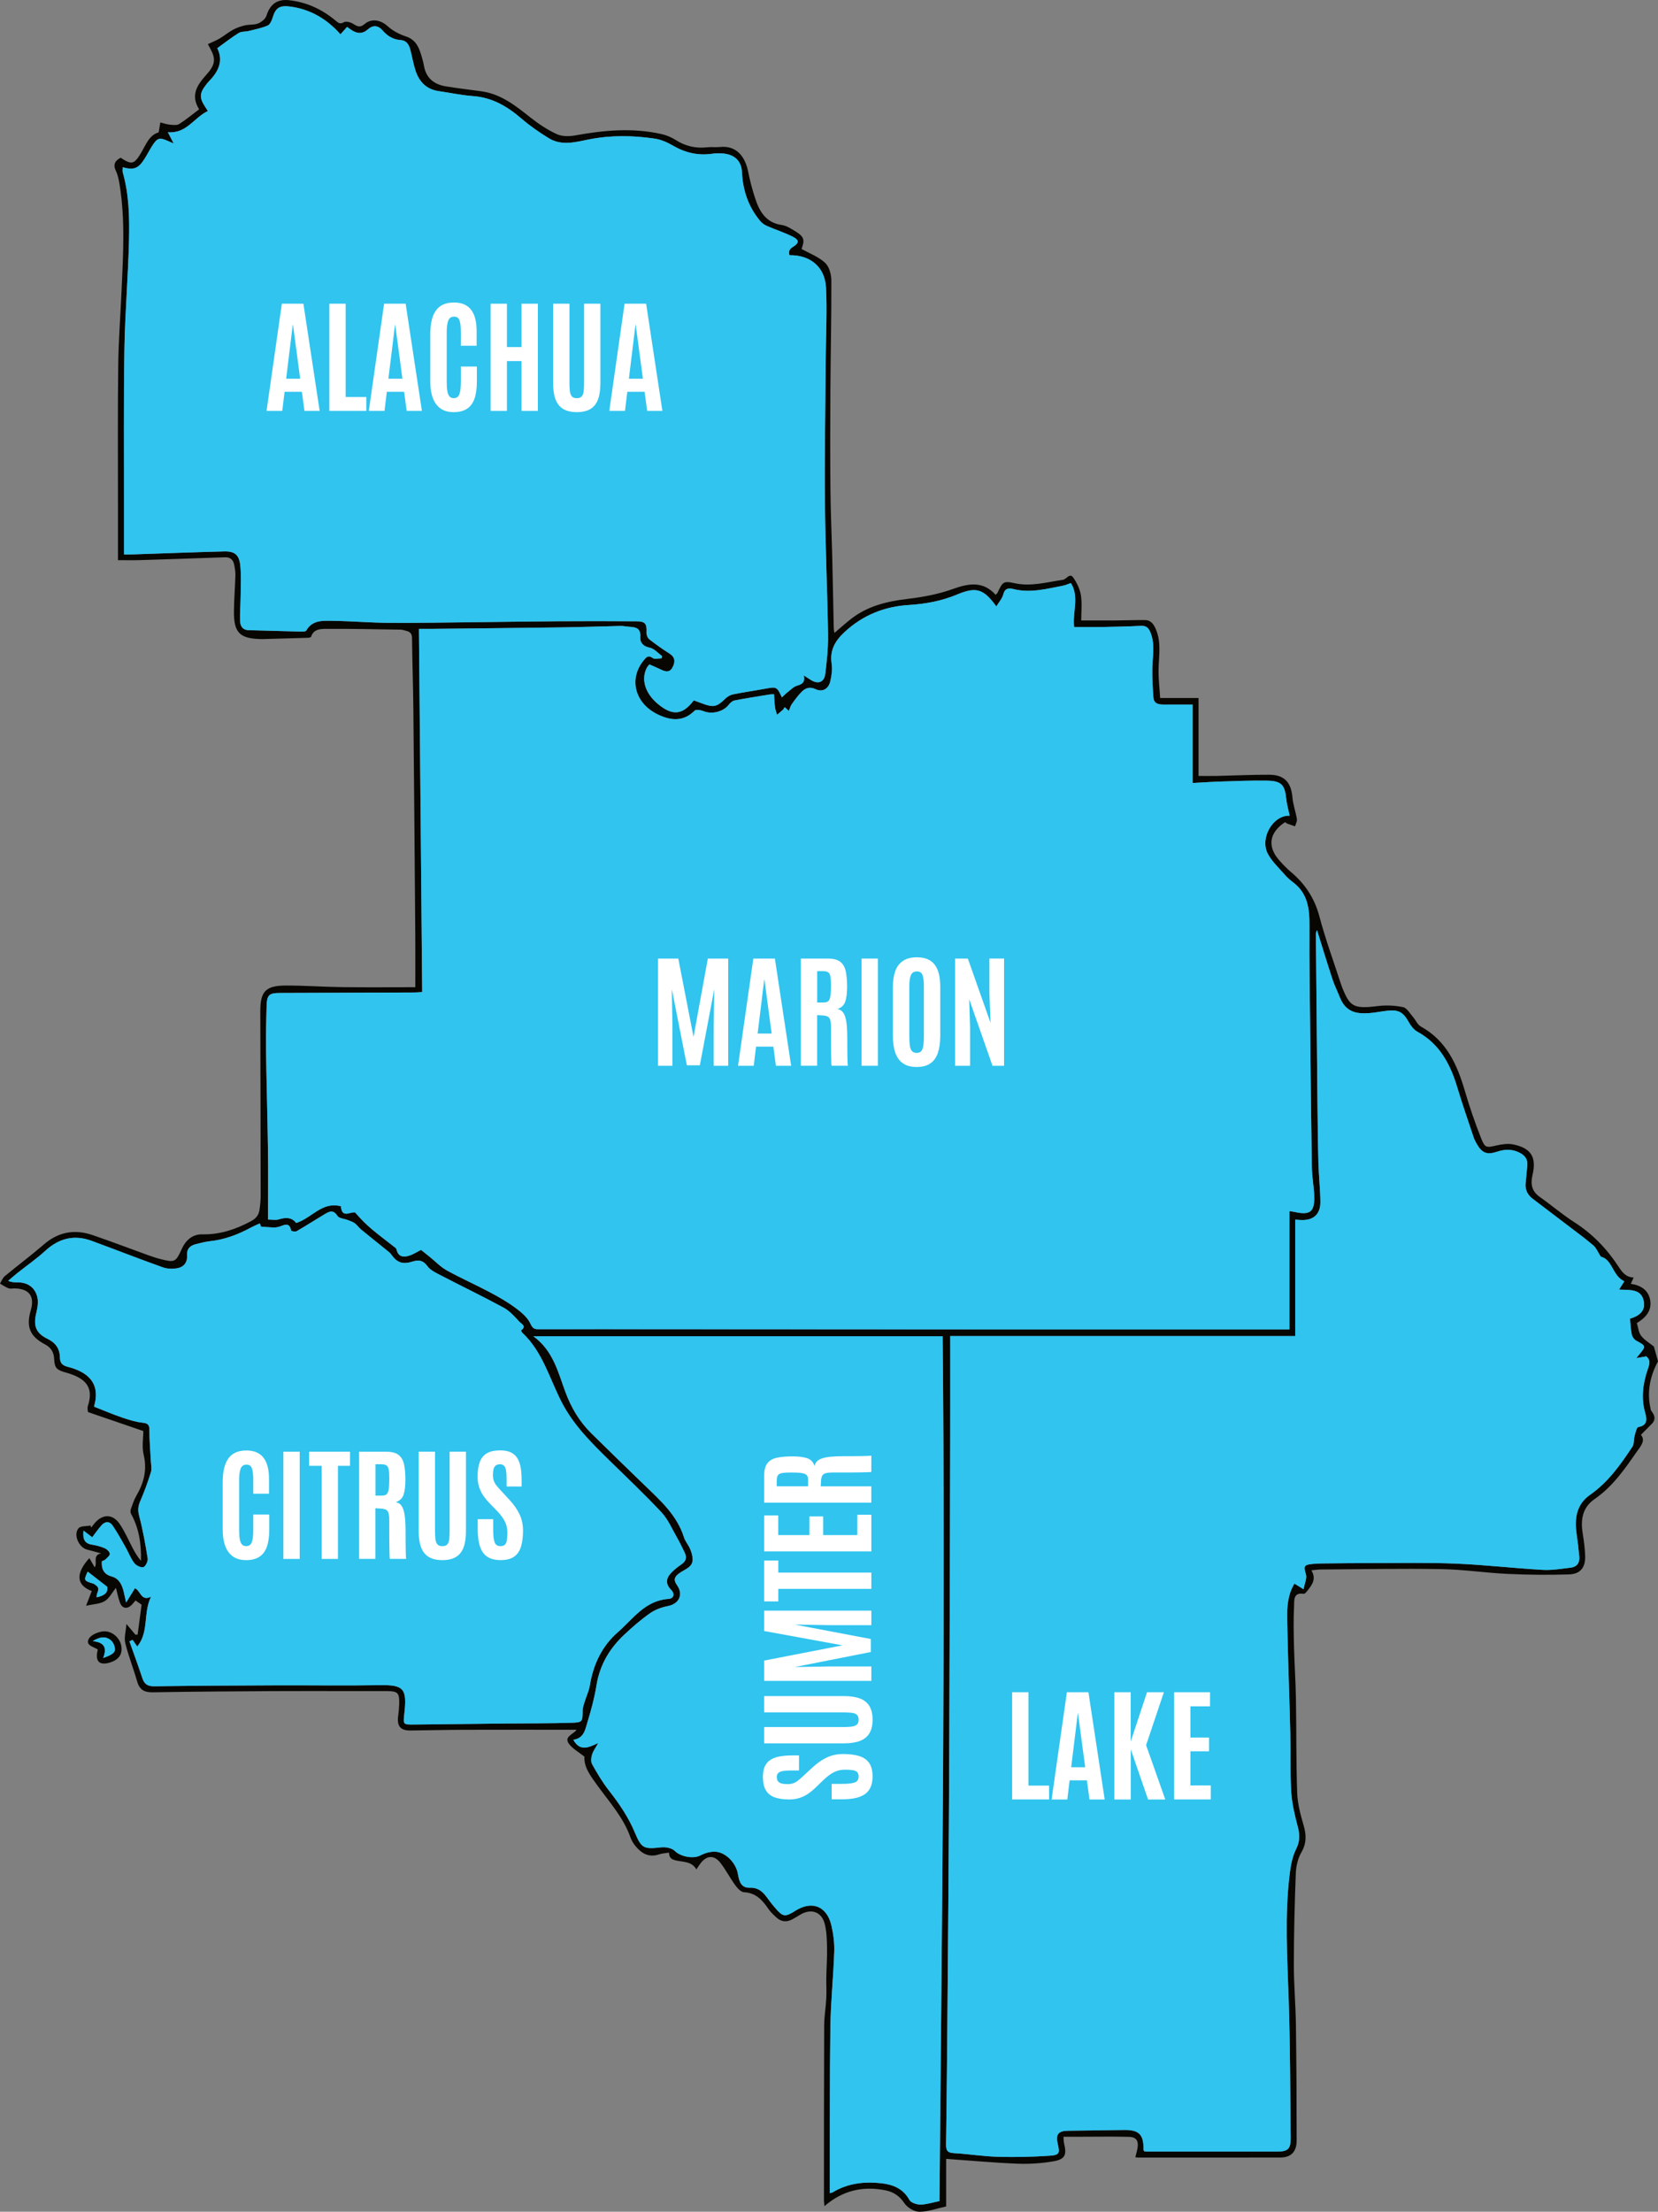 <?xml version="1.0" encoding="UTF-8"?><svg id="b" xmlns="http://www.w3.org/2000/svg" width="1315.28" height="1753.84" viewBox="0 0 1315.28 1753.84"><rect x="0" y="0" width="1315.28" height="1753.84" fill="#808080" stroke="none"/><g id="c"><g id="d"><path d="M635.85,197.39c6.36,3.57,13.5,6.23,18.69,11,3.25,2.99,4.94,9.17,4.96,13.93.12,28.41-.56,56.82-.74,85.23-.17,26.91-.23,53.83.02,80.75.16,17.85.99,35.69,1.43,53.53.46,18.83.8,37.66,1.21,56.49.02.93.26,1.85.52,3.58,4.55-3.86,8.51-7.4,12.67-10.71,13.32-10.59,28.93-14.35,45.52-16.3,12.07-1.42,24.33-3.71,35.71-7.81,12.74-4.59,24-6.45,34.01,4.6.74-.83,1.27-1.21,1.51-1.71,3.91-8.31,4.57-9.5,13.13-7.58,13.36,3,25.9-.78,38.73-2.62,2.86-.41,5.32-5.86,8.19-1.74,2.87,4.12,5.3,9.11,6.07,14.01,1.02,6.48.25,13.24.25,19.98,8.45,0,17.77.05,27.08-.01,7.85-.05,15.7-.38,23.54-.31,4.45.04,6.71,3.05,8.43,6.93,4.68,10.57,2.47,21.48,2.29,32.36-.12,7.46.81,14.93,1.27,22.5h30.46v61.82c5.35,0,10.17.09,14.99-.02,13.7-.3,27.4-.99,41.1-.93,12.06.05,17.4,6.07,18.41,18.11.48,5.73,2.6,11.3,3.52,17.01.29,1.8-.93,3.84-1.45,5.77-2.19-.75-4.39-1.47-6.56-2.29-.5-.19-.89-.7-1.3-1.04-12.66,8.19-14.38,19.41-4.6,30.38,2.87,3.22,5.88,6.38,9.17,9.15,11.18,9.43,18.73,20.74,22.58,35.22,4.87,18.35,11.47,36.23,17.33,54.31.24.74.52,1.46.81,2.18,6.03,15.05,8.87,17.01,28.17,14.63,6.6-.81,13.61-.52,20.1.85,3.03.64,5.37,4.97,7.84,7.78,2.16,2.45,3.54,6.09,6.18,7.55,20.36,11.2,28.86,30.17,34.98,51.11,3.69,12.63,8,25.12,12.82,37.36,3.17,8.05,4.16,7.71,12.38,5.86,4.26-.96,8.99-1.68,13.16-.81,14.21,2.96,18.63,10.07,15.31,24.23-1.7,7.26-.66,12.88,5.75,17.4,9.24,6.51,17.87,13.95,27.37,20.04,14.37,9.21,25.85,21.03,35.08,35.21,2.84,4.36,5.8,8.45,12.02,8.66-.74,1.66-1.4,3.12-2.23,5,8.18,1.21,14.1,5.17,15.38,13.18,1.29,8.1-3.45,13.6-10.6,17.94,1.05,3.36,1.31,7.44,3.39,10.1,2.75,3.52,6.93,5.93,10.13,8.52.98,3.53,1.96,7.02,3.26,11.71-5.74,10.6-9.09,23.28-6.01,37.1.17.75.21,1.65.66,2.21,2.7,3.35,3.87,6.72.43,10.28-2.63,2.72-5.33,5.38-8.64,8.71,3.95,4.7-.29,9.09-3.63,13.89-9.52,13.69-19.03,27.34-33.07,37-9.9,6.81-11.24,16.64-9.45,27.61.94,5.76,1.72,11.61,1.9,17.44.29,9.23-3.68,14.45-12.82,14.74-16.21.51-32.47.35-48.68-.4-17.59-.82-35.13-3.51-52.71-3.8-31.81-.53-63.65.1-95.47.3-2.29.01-4.58.4-7.51.67,4.43,7.27.06,12.13-3.85,17.06-.57.72-1.64,1.69-2.32,1.58-8.43-1.35-7.33,5.49-7.55,9.7-.55,10.72-.32,21.5-.05,32.24.35,13.72,1.29,27.42,1.53,41.14.43,24.93.12,49.88.99,74.78.3,8.58,2.62,17.23,5.06,25.55,2.27,7.73,2.47,14.4-1.81,21.75-2.8,4.8-4.13,11.02-4.35,16.66-.92,23.86-1.52,47.74-1.55,71.61-.02,16.07,1.41,32.14,1.64,48.22.43,30.63.59,61.27.59,91.9,0,8.9-4.54,13.4-12.79,13.42-37.73.08-75.46.04-113.19.03-.58,0-1.16-.15-2-.26.6-2.47,1.35-4.84,1.74-7.27.96-5.83-.99-8.75-6.89-8.89-12.34-.3-24.69-.08-37.03-.07-4.7,0-9.39,0-14.81,0,.16,1.98.07,3.66.45,5.21,2.27,9.15.86,12.67-8.42,14.27-9.37,1.61-19.07,2.27-28.57,1.89-18.73-.74-37.42-2.48-56.55-3.84v37.73c-7.46,1.62-14.39,4.25-21.31,4.22-4.06-.02-9.5-3.32-11.84-6.81-3.84-5.74-8.66-8.92-14.9-10.17-17.82-3.58-33.99-.04-48.48,12.53-.17-1.91-.41-3.32-.41-4.73.02-46.18,0-92.36.19-138.54.03-7.22,1.31-14.43,1.68-21.66.28-5.46-.09-10.94,0-16.41.14-7.81.75-15.63.59-23.44-.13-6.4-.25-13.01-1.86-19.13-2.52-9.59-10.8-12.32-19.29-7.27-2.18,1.3-4.33,2.67-6.58,3.84-4.49,2.35-8.76,1.84-12.48-1.59-2.3-2.12-4.65-4.33-6.4-6.89-4.73-6.95-9.88-12.64-19.26-13.11-2.43-.12-5.22-3.19-6.94-5.56-4.11-5.64-7.34-11.93-11.57-17.47-5.17-6.77-11.17-6.37-16.26.51-1.04,1.4-1.96,2.88-3.01,4.42-3.48-6.24-10.11-5.81-15.54-6.95-3.91-.82-6.03-1.87-6.18-6.33-2.91.48-5.46.55-7.77,1.34-8.2,2.81-14.08-.68-18.97-6.75-1.57-1.96-2.98-4.22-3.81-6.58-5.53-15.87-16.73-28.08-26.31-41.36-5.21-7.22-10.81-14.44-10.2-22.75-4.61-3.7-9.41-6.25-12.31-10.19-4.33-5.88,3.89-7.57,6.01-11.17-30.3,0-59.89-.06-89.47.03-14.12.04-28.23.45-42.34.57-7.93.07-10.78-3.51-9.68-11.54.43-3.1.71-6.24.81-9.37.29-8.97-1.04-10.33-9.89-10.34-9.83-.02-19.65,0-29.48,0-20.24,0-40.48-.1-60.72.02-31.8.19-63.61.38-95.41.94-6.74.12-10.49-2.03-12.37-8.59-2.93-10.22-6.88-20.16-9.43-30.46-1.04-4.19.46-9.01.93-15.13,3.19,3.81,5.13,6.14,7.08,8.47.6-.01,1.19-.03,1.79-.04,1.04-7.85,2.08-15.7,3.15-23.73-1.64-1.13-3.2-2.21-4.83-3.34-.98,1.15-1.88,2.38-2.95,3.44-3.74,3.72-7.74,3.01-9.47-1.93-1.39-3.94-2.21-8.09-3.11-11.52-3.08,3.8-5.3,8.36-8.94,10.54-3.85,2.31-9.05,2.36-14.74,3.64,1.9-4.9,3.2-8.28,4.51-11.65-12.34-4.63-12.99-13.91-1.92-26.11,1.38,2.38,2.69,4.65,4.21,7.27,2.5-3.13-2.03-9.55,5.14-11.04-3.77-1.01-7.53-2.02-11.3-3.03-6.49-1.74-10.9-11.94-6.6-16.89,1.71-1.97,6.24-1.5,9.48-2.14l.55,1.64c.93-1.21,1.8-2.47,2.79-3.62,6.27-7.23,14.15-7.39,19.64.52,4.28,6.17,7.19,13.28,10.77,19.94,1.77,3.3,3.67,6.54,6.26,9.47.33-13.23-1.49-25.79-7.93-37.37-.53-.95-.47-2.56-.08-3.65,1.31-3.65,2.51-7.42,4.45-10.74,5.92-10.15,8.56-20.46,5.69-32.4-1.5-6.23-.26-13.12-.26-18.73-14.58-4.99-28.58-9.8-43.88-15.04-.02-.54-.74-2.88-.12-4.77,4.99-15.11-1.93-22.2-17.11-26.48-7.35-2.07-9.3-3.38-9.62-10.77-.23-5.42-2.47-9.14-7.32-11.7-12.01-6.32-15.06-13.94-11.2-27.13,3.22-11.01-1.34-17.06-12.96-17.19-1.57-.02-3.31.42-4.68-.11-2.39-.93-4.56-2.45-6.81-3.72,1.24-1.99,2.07-4.47,3.78-5.89,10.24-8.49,20.93-16.45,30.99-25.15,11.67-10.09,24.61-12.27,38.82-7.4,14.74,5.06,29.3,10.62,43.95,15.9,3.29,1.18,6.61,2.3,10,3.15,11.16,2.82,11.94,2.34,16.7-8.17,3.16-6.97,8.62-11.69,16.28-11.51,13.97.31,26.36-3.91,38.46-10.34,3.94-2.09,6.16-4.68,6.81-8.7.62-3.85,1.01-7.78,1.01-11.68-.04-48.73-.19-97.46-.29-146.2-.03-15.69,4.23-20.34,20.21-20.38,14.9-.03,29.79,1.07,44.7,1.26,19.23.24,38.46.06,58.05.06,0-14.11.09-27.62-.02-41.14-.47-59.9-.94-119.8-1.53-179.69-.18-18.63-.86-37.27-1.05-55.9-.03-3.47-1.38-5.05-4.4-5.79-1.52-.37-3.05-.98-4.58-1-19.71-.31-39.41-.76-59.12-.63-4.51.03-10.06.13-11.97,6.26-.16.5-1.67.8-2.56.83-11.95.38-23.91.69-35.86,1.02-.2,0-.39,0-.59,0-17.66-.23-22.42-4.89-22.2-22.39.12-9.41.9-18.8,1.15-28.21.08-2.9-.43-5.86-1.04-8.71-.79-3.7-3.13-5.7-7.14-5.56-22.54.79-45.08,1.56-67.62,2.26-5.46.17-10.93.03-17.36.03,0-14.62,0-29.28,0-43.94.03-36.94-.26-73.88.21-110.81.26-20.17,1.85-40.33,2.73-60.5,1.21-27.59,2.84-55.2-1.66-82.66-.6-3.64-1.32-7.43-2.9-10.71-2.46-5.13-.75-8.17,3.76-10.5,8.79,5.85,10.8,5.3,16.43-4.26,3.72-6.32,6.25-13.7,13.72-15.86.49-2.95.9-5.4,1.31-7.85,2.52.61,5.01,1.51,7.57,1.75,2.47.23,5.54.65,7.41-.52,5.43-3.41,10.39-7.57,15.8-11.64-7.03-11.37-1.45-19.45,5.79-27.47,7.01-7.77,7.51-12.43,3.38-20.1-.64-1.18-1.27-2.37-2.22-4.13,3.25-1.53,6.42-2.76,9.31-4.46,3.65-2.15,6.93-4.96,10.65-6.96,2.96-1.6,6.27-2.73,9.56-3.49,3.41-.79,7.26-.22,10.39-1.51,2.65-1.1,5.78-3.62,6.58-6.18,2.85-9.12,8.54-13.31,18.12-12.22,14,1.6,26.19,7.31,36.87,16.31,2.13,1.8,3.4,2.82,6.47,1.11,1.78-.99,5.54.09,7.6,1.46,3.22,2.13,5.4,2.86,8.74.04,5.76-4.88,13-3.21,18.49,1.8,3.99,3.64,9.31,6.33,14.49,8.06,7.45,2.49,10.02,8.16,11.98,14.68.84,2.8,1.66,5.64,2.16,8.52,1.71,9.92,8.14,14.82,17.49,16.34,9.27,1.5,18.6,2.61,27.9,3.86,15.69,2.12,27.37,11.53,39.24,20.93,6.4,5.06,13.38,9.7,20.77,13.08,4.18,1.91,9.87,1.88,14.58,1.02,22.74-4.15,45.45-6.21,68.27-1.12,3.93.88,7.91,2.47,11.28,4.64,7.78,4.99,16.02,6.93,25.15,5.89,3.3-.37,6.7.12,10.01-.23,13.76-1.47,20.3,8.33,22.52,19.63,1.38,7.03,3.24,14.02,5.46,20.83,3.43,10.53,8.45,19.55,21.16,21.38,3.86.56,7.58,3.04,11.05,5.17,6.7,4.11,7.38,6.66,4.67,13.83ZM1022.94,1054.23v-93.79c1.56.24,2.71.35,3.83.6,12.73,2.81,16.28.05,15.78-12.97-.29-7.44-1.73-14.84-1.86-22.27-.58-33.57-.9-67.14-1.25-100.72-.31-30.24-.85-60.49-.66-90.73.09-13.43-1.21-25.75-12.84-34.58-2.34-1.77-4.62-3.71-6.54-5.92-4.73-5.45-10.28-10.54-13.62-16.78-6.66-12.47,4.15-30.9,17.3-30.22-.93-4.43-2.22-8.74-2.68-13.15-1.2-11.43-3.76-14.46-15.4-14.67-12.14-.22-24.3.33-36.45.7-7.33.22-14.66.75-22.45,1.16v-62.22c-7.8,0-15.04-.03-22.28.01-4.15.03-8.38-.23-8.81-5.5-.63-7.74-1.03-15.54-.89-23.3.17-9.35,2.27-18.69-1.32-27.94-1.47-3.78-3.26-5.88-7.62-5.67-9.99.49-20,.74-30,.92-7.75.14-15.5.03-23.09.03-1.41-11.98,4.29-23.96-2.6-34.89-2.4.83-4.2,1.71-6.11,2.07-13.05,2.51-26.02,6.08-39.52,2.69-3.52-.88-6.7-.8-7.96,4.2-.85,3.34-3.52,6.22-5.53,9.56-10.04-13.86-15.9-15.79-30.93-9.49-12.3,5.16-25.15,7.56-38.28,8.36-19.56,1.19-36.53,7.98-51,21.3-7.5,6.9-12.11,14.46-10.43,25.26.7,4.49,0,9.41-1.05,13.91-1.41,6.04-6.14,8.87-11.58,6.35-4.67-2.17-7.96-1.06-10.95,1.85-3.03,2.96-5.53,6.49-8.03,9.94-1.05,1.45-1.47,3.34-2.33,5.38-1.45-1.31-2.35-2.12-3.3-2.98-.63.93-.97,1.69-1.54,2.2-1.46,1.33-3.02,2.56-4.54,3.83-.55-1.93-1.33-3.83-1.58-5.8-.44-3.4-.55-6.84-.81-10.45-1.85.1-2.81.07-3.75.22-9.19,1.52-18.4,2.94-27.54,4.71-1.68.33-3.44,1.85-4.54,3.29-4.3,5.66-13.35,7.93-19.99,5.23-2.17-.89-6.03-1.58-7.18-.43-8.9,8.94-18.8,7.89-28.79,3.2-18.68-8.77-23.75-28.42-11.54-43.17,1.96-2.37,3.51-4.41,7.13-1.74,1.57,1.15,4.69.19,7.1.19.11-.59.21-1.18.32-1.77-3.32-2.35-6.39-6.07-10.02-6.72-5.33-.96-7.6-4.48-7.31-8.18.58-7.28-3.48-8.03-8.75-8.34-2.35-.14-4.69-.69-7.02-.64-15.11.32-30.21.9-45.32,1.11-34.55.49-69.09.82-103.64,1.2-3.83.04-7.67,0-10.84,0,.87,96.6,1.72,192.14,2.58,288-2.46.14-4.18.32-5.89.33-35.55.14-71.1.27-106.66.39-9,.03-10.61,1.41-10.88,10.52-.33,11.38-.64,22.78-.47,34.16.38,26.49,1.19,52.98,1.56,79.47.25,18.23.05,36.47.05,55.52,3.06,0,6.03.65,8.55-.13,5.57-1.74,10.38-1.69,13.75,2.86,12.38-3.81,20.51-17.28,35.5-13.25.8,9.92,7.4,4.12,11.28,4.92,4.18,4.86,8.63,9.39,13.47,13.45,6.06,5.08,12.46,9.76,18.65,14.68.54.43.76,1.35.97,2.08,1.52,5.12,5.51,5.31,9.47,4.14,3.3-.98,6.31-2.97,9.75-4.67,2.12,1.69,4.48,3.57,6.82,5.46,4.5,3.63,8.59,8.01,13.57,10.77,11.12,6.15,22.78,11.3,34.02,17.25,7.08,3.75,14.1,7.77,20.53,12.51,4.62,3.4,9.6,7.57,11.85,12.56,1.76,3.89,3.26,4.37,6.58,4.35,17.29-.06,34.57-.04,51.86-.03,99.99.05,199.98.11,299.96.15,62.67.02,125.35,0,188.02,0,18.25,0,36.5,0,55.65,0ZM753.8,1059.44c0,28.31.06,55.4-.01,82.5-.24,89.77-.46,179.55-.84,269.32-.23,54.6-.72,109.2-1.16,163.8-.34,41.83-.68,83.66-1.29,125.49-.08,5.24,1.55,6.58,6.53,6.86,11.55.64,23.04,2.57,34.58,2.88,13.87.37,27.8.08,41.64-.89,7.2-.51,7.59-2.18,5.87-9.29-1.81-7.5.36-10.36,7.98-10.48,14.92-.22,29.84-.44,44.75-.62,11.72-.14,15.42,3.62,15.3,15.36,0,.5.29,1.01.45,1.5.76.1,1.33.24,1.9.24,34.78.01,69.55.05,104.33-.01,7.72-.01,10.12-2.14,10.05-10.44-.31-36.91-.38-73.84-1.59-110.73-1.08-32.76-3.19-65.5.73-98.18.83-6.89,2.03-14.17,5.08-20.25,3.02-6.03,3.21-11.08,1.58-17.3-2.4-9.2-4.74-18.61-5.34-28.04-.98-15.46-.36-31.02-.74-46.54-.75-30.41-1.95-60.81-2.49-91.22-.17-9.45.53-19.07,5.76-27.64,2.08,1.29,3.86,2.39,7.23,4.48.84-4.64,2.82-8.69,1.87-11.86-1.86-6.23-1.72-7.49,4.94-8.18,2.73-.28,5.48-.41,8.22-.43,13.55-.14,27.1-.32,40.65-.3,21.8.02,43.63-.47,65.4.45,22.91.97,45.74,3.63,68.65,4.95,7.34.42,14.82-.89,22.19-1.76,4.86-.57,7.25-3.77,6.81-8.64-.52-5.85-1.17-11.69-2.03-17.5-1.84-12.37-.56-23.82,10.57-31.6,14.36-10.04,24.22-23.92,33.62-38.21,1.46-2.22.94-5.65,1.71-8.42.71-2.55,1.58-6.88,2.97-7.13,7.44-1.3,6.86-6.27,5.48-11.08-3.44-12.07-1.81-23.79,2.17-35.21,1.4-4.01,2.09-6.98-1.33-9.75-2.31.4-4.52.78-7.89,1.37,1.25-1.53,1.71-2.09,2.17-2.65,5.72-6.96,5.65-6.84-2.39-11.26-1.56-.86-3.01-2.94-3.38-4.7-.84-3.96-.97-8.08-1.44-12.65,5.76-1.62,12.23-5.1,11.07-13.08-1.61-11.07-11.46-9.46-19.73-9.99,1.49-2.34,2.69-4.23,4.18-6.58-9.53-4.24-9.36-17.44-18.67-19.49-2.36-3.7-3.55-6.89-5.8-8.84-6.07-5.23-12.57-9.97-18.95-14.84-9.8-7.48-19.66-14.89-29.44-22.39-3.98-3.05-5.94-7.1-5.44-12.21.46-4.68.85-9.36,1.34-14.04.53-5.06-2.09-8.14-6.3-10.24-5.78-2.89-11.55-2.72-17.66-.7-8.31,2.75-12.17.98-16.43-6.66-.86-1.53-1.67-3.13-2.22-4.78-4.38-13.18-8.97-26.29-12.96-39.59-5.53-18.4-13.95-34.45-31.66-44.13-2.73-1.49-5.05-4.44-6.6-7.24-4.53-8.18-8.06-10.38-17.26-9.38-4.87.53-9.7,1.58-14.58,1.91-9.36.63-18.35-.45-23.13-12.71-1.85-4.74-4.19-9.3-5.77-14.12-4.24-12.94-8.2-25.97-12.26-38.96-.77,1.36-.9,2.62-.89,3.87.4,43.79.79,87.59,1.23,131.38.17,16.49.33,32.99.78,49.47.28,10.19,1.43,20.36,1.56,30.55.13,10.1-5.62,15.09-15.7,14.57-1.3-.07-2.6-.18-4.28-.31v92.31h-273.68ZM97.35,132.67c0,1.63-.27,2.87.04,3.94,5.05,17.59,5.38,35.72,4.98,53.72-.64,28.63-3.15,57.22-3.63,85.84-.7,41.84-.3,83.7-.37,125.54-.02,12.52,0,25.04,0,37.95,2.62,0,4.56.06,6.49,0,24.32-.81,48.64-1.74,72.97-2.38,8.17-.22,11.85,2.58,12.75,10.67.88,7.93.43,16.03.36,24.05-.05,6.67-.66,13.34-.5,20,.11,4.14,1.72,7.63,6.96,7.74,13.73.3,27.47.78,41.2,1.11,1.48.04,3.86.04,4.34-.79,4.83-8.49,13.16-7.83,20.83-7.74,14.9.18,29.8,1.51,44.7,1.6,23.96.14,47.92-.31,71.87-.56,20.62-.21,41.23-.58,61.85-.7,20.95-.12,41.89-.15,62.84.03,7,.06,8.19,2.02,7.85,8.93-.09,1.78.87,4.28,2.22,5.34,5.22,4.1,10.69,7.91,16.28,11.51,4.82,3.11,4.13,7.2,1.98,11.06-2.43,4.36-6.18,2.86-9.74,1.1-2.83-1.4-5.77-2.57-8.45-3.75-.96,1.17-1.4,1.58-1.69,2.08-5.26,9.31-1.88,20.77,8.66,29.45,11.44,9.42,19.41,8.63,28.25-2.99,2.1.76,4.28,1.51,6.44,2.33,9.27,3.55,11.85,2.91,18.76-3.88,1.58-1.55,3.87-2.83,6.02-3.26,8.77-1.74,17.64-3.01,26.44-4.64,7.87-1.46,8.53-1.2,12.23,7.06,1.57-1.44,2.89-2.85,4.4-4.01,2.54-1.94,4.97-4.57,7.87-5.36,4.18-1.15,6.26-2.93,5.12-8.03,2.39,1.54,4.01,2.6,5.64,3.62,5.74,3.59,10.59,1.81,11.41-4.97,1.23-10.2,2.36-20.52,2.2-30.77-.57-35.31-2.21-70.62-2.51-105.93-.33-38.28.39-76.56.66-114.85.13-18.24,1.15-36.52.19-54.71-.86-16.48-12.6-25.92-28.94-25.65q-1.38-4.07,2.41-6.38c5.25-3.19,5.6-5.51.26-8.24-6.58-3.37-13.73-5.6-20.53-8.56-1.97-.86-3.94-2.22-5.32-3.86-9.4-11.22-13.83-24.18-14.54-38.86-.46-9.56-6.77-14.53-16.46-14.85-2.34-.08-4.73-.07-7.04.27-11.36,1.69-21.68-.81-31.56-6.59-4.31-2.52-9.24-4.64-14.13-5.37-17.36-2.59-34.82-2.82-52.12.61-10.79,2.14-21.65,5.32-31.9-.94-7.65-4.67-15.1-9.86-21.88-15.7-11.14-9.59-23.07-16.59-38.17-17.7-9.16-.67-18.23-2.64-27.35-3.96-9.65-1.39-15.41-7.33-18.32-16.14-1.78-5.38-2.67-11.04-4.13-16.53-1.06-3.95-2.82-7.46-7.63-7.78-6.06-.41-10.67-3.27-14.58-7.84-3.34-3.9-7.52-4.19-11.34-.78-4.46,3.98-8.77,3.61-13.34.51-1.06-.72-2.11-1.48-3.33-2.34-1.93,2.17-3.57,4.02-5.21,5.86-10.87-12.23-23.95-19.91-40.01-22.01-8.47-1.11-11.52,1.16-13.84,8.88-.7,2.32-2.07,5.4-3.96,6.21-4.74,2.03-9.94,3.03-14.99,4.29-2.64.66-5.8.27-7.96,1.6-5.71,3.53-11,7.73-16.98,12.04,4.96,9.79,1.12,18.43-6.54,26.16-.83.83-1.55,1.78-2.27,2.7-5.34,6.84-5.51,10.41-.86,17.55.62.95,1.23,1.91,2.21,3.41-10.91,5.09-16.94,18.16-31.72,16.81,1.43,2.8,2.77,5.41,4.56,8.93-1.95-.86-2.97-1.31-3.98-1.76-7.36-3.3-8.96-2.85-13.29,4.06-2.08,3.32-3.86,6.83-5.98,10.13-4.79,7.48-8.36,8.83-17.18,6.43ZM105.18,1300.35c-.82.42-1.65.84-2.47,1.26,3.43,9.68,7.01,19.31,10.21,29.06,1.58,4.82,4.23,6.58,9.44,6.51,32.2-.45,64.41-.62,96.62-.74,27.5-.1,55.01.34,82.51-.15,18.9-.33,21.48,2.94,19.31,22.33-1,8.94-1.17,8.99,7.82,8.91,24.54-.24,49.08-.57,73.62-.83,17.07-.18,34.14-.05,51.2-.58,8.79-.27,8.69-.84,8.79-9.82.03-2.45,1.02-4.92,1.75-7.33,1.25-4.1,3.22-8.06,3.9-12.24,2.72-16.64,9.5-31.28,22.21-42.37,12.1-10.55,21.63-25.19,40.15-26.44,4.49-.3,5.28-4.19,2.03-7.37-3.72-3.64-4.15-7.84-1.23-11.62,2.55-3.29,6.04-6.01,9.52-8.39,3.85-2.63,4.44-5.64,2.53-9.51-1.97-3.98-3.86-8.01-6.07-11.85-3.88-6.74-7-14.27-12.19-19.83-13.37-14.32-27.66-27.79-41.67-41.52-14.28-14-28.29-27.82-37.72-46.18-9.56-18.62-15.01-39.77-31.05-54.77-.53-.49-1.07-1.92-.97-1.99,4.72-3.23-.09-5.34-1.36-6.73-3.78-4.15-7.74-8.61-12.57-11.23-16.5-8.96-33.43-17.1-50.1-25.75-3.74-1.94-8.06-3.96-10.37-7.19-3.25-4.55-6.81-5.13-11.33-3.72-8.08,2.53-12.41,1.29-17.22-5.32-.45-.62-.91-1.28-1.49-1.76-7.51-6.09-15.08-12.1-22.55-18.24-1.81-1.48-3.13-3.58-5.01-4.95-1.61-1.18-3.66-1.79-5.57-2.54-2.78-1.09-6.91-1.27-8.16-3.27-3.33-5.37-6.71-3.41-10.31-1.27-7.37,4.39-14.57,9.07-22,13.35-1.1.63-4.34.02-4.43-.44-1.47-7.53-6.01-3.98-9.89-2.98-1.25.32-2.56.57-3.84.53-3.1-.1-6.19-.4-10.13-.68.02.06-.42-1.1-.98-2.59-2.47,1.15-4.81,2.1-7.03,3.29-10.25,5.55-20.95,9.64-32.67,10.86-3.67.38-7.28,1.42-10.89,2.28-4.74,1.14-7.49,3.69-7.1,9.12.37,5.18-2.5,8.98-7.38,9.93-3.78.73-8.22.68-11.8-.6-18.94-6.75-37.67-14.1-56.54-21.04-13.87-5.1-25.95-2.05-36.85,7.97-6.9,6.34-14.7,11.7-22.05,17.55-2.51,1.99-4.89,4.14-7.33,6.22,2.9,1.19,5.21,1.2,7.53,1.19,7.84-.02,13.45,3.84,15.48,11.11,1.11,3.97.36,8.8-.66,12.96-2.53,10.31-.48,16.18,9.01,20.78,6.38,3.1,9.6,7.82,9.72,14.76.08,4.32,1.76,6.23,6.38,7.42,15.28,3.92,25.98,12.45,20.82,30.94-.13.47.18,1.06.11.71,7.66,2.99,14.65,5.99,21.83,8.44,5.32,1.82,10.82,3.56,16.37,4.16,4.42.47,5.51,1.8,5.48,6.1-.05,7.95.72,15.91,1.1,23.87.15,3.12.94,6.48.07,9.32-2.39,7.78-5.22,15.46-8.46,22.93-1.73,3.98-2,7.26-.85,11.62,2.91,11.11,4.98,22.47,6.77,33.83.34,2.2-1.76,6.44-3.45,6.87-2.08.52-5.79-1.32-7.26-3.29-2.89-3.86-4.59-8.59-7.01-12.83-3.27-5.75-6.49-11.56-10.22-17.02-2.34-3.42-5.84-3.18-8.55-.2-2.74,3.01-5.03,6.42-7.53,9.65-2.11-1.61-4.16-3.18-6.89-5.28-.72,6.52.64,10.2,6.7,11.15,3.45.54,6.94,1.44,10.13,2.83,1.75.77,3.92,2.8,4.05,4.41.12,1.44-2.22,3.18-3.65,4.6-.64.64-1.72.84-2.68,1.27-.46,6.11,1.46,10.35,7.75,12.1,6.06,1.68,8.25,6.68,9.6,12.19.57,2.33,1.05,4.69,1.9,8.51,2.87-4.66,4.94-8.04,6.97-11.33,4.69,1.93,4.72,10.61,12.78,6.7-6.38,12.94-1.41,27.72-10.91,39.48-1.3-1.84-2.52-3.57-3.74-5.3ZM745.3,1745.39c2.01-228.51,4.77-456.84,2.51-685.8h-324.77c15.66,11.25,19.6,28.24,25.43,44.07,4.63,12.56,11.21,23.7,20.76,33.06,14.17,13.87,28.3,27.78,42.61,41.51,12.48,11.98,25.33,23.58,30.77,40.89,1.02,3.23,3.52,5.97,4.85,9.14,1.08,2.58,1.98,5.47,2.01,8.23.06,5.73-4.9,7.42-8.86,9.89-5.88,3.65-6.64,6.25-3.45,10.76,5.11,7.23,1.55,14.65-7.15,16.38-4.99.99-10.21,2.83-14.33,5.71-7.2,5.04-13.9,10.89-20.34,16.91-11.77,10.99-19.59,24.15-22.19,40.44-1.57,9.82-4.22,19.52-7.12,29.06-1.77,5.83-2.77,12.85-11.23,13.93,5.39,9.79,12.4,6,19.78,2.6-2.03,3.66-4.01,6.25-4.91,9.17-.73,2.36-1.08,5.64.02,7.6,4.01,7.15,8.21,14.31,13.25,20.75,8.27,10.54,15.66,21.38,20.85,33.88,5.2,12.49,7.2,12.77,20.88,11.32,3.49-.37,8.34.56,10.63,2.85,4.52,4.51,14.53,6.55,20.2,3.6,3.75-1.95,8.53-3.36,12.63-2.93,8.21.86,15.94,9.35,17.29,17.78.91,5.67,2.58,11.02,9.28,10.73,7.59-.32,11.27,4.2,14.97,9.42,1.59,2.24,3.35,4.36,5.13,6.45,6.32,7.38,7.91,7.59,16.25,2.34,13.06-8.21,24.89-3.63,28.46,11.59,1.6,6.8,2.52,13.99,2.28,20.96-.66,19.79-2.78,39.55-3.06,59.34-.58,41.84-.36,83.68-.47,125.53,0,2.08,0,4.15,0,6.54,1.16-.29,1.76-.31,2.21-.58,11.96-7.26,25.15-8.74,38.61-7.26,9.12,1.01,17.35,4.14,22.33,13.21,1.24,2.26,5.81,3.75,8.83,3.71,4.8-.05,9.58-1.68,15.03-2.77ZM69.57,1246.25c-3.27,7.01-3.16,7.24,4.53,9.54.65.19,1.17.8,1.77,1.17,4.56,2.85.1,6.49.85,9.68,6.93-1.52,8.94-4.12,8.38-8.33-5.94-4.62-10.67-8.29-15.53-12.06Z" fill="#080601"/><path d="M77.6,1308.11c-.15-.12-.29-.27-.46-.37-3.32-1.99-9.38-3.11-6.72-8.17,1.63-3.1,6.99-5.35,10.94-5.87,7.3-.95,13.99,5.09,14.96,11.98.91,6.46-2.46,10.85-9.9,12.88-7.95,2.17-11.12-1.58-8.83-10.45ZM73.54,1301.39c9.46.95,11.42,5.37,8.28,13.37,3.91-1.46,7.72-2.78,9.09-5.39.97-1.85-.53-6.23-2.35-8.07-3.73-3.77-8.55-3.97-15.02.08Z" fill="#080601"/><path d="M69.57,1246.25c4.86,3.77,9.59,7.45,15.53,12.06.56,4.21-1.45,6.81-8.38,8.33-.75-3.18,3.71-6.82-.85-9.68-.6-.38-1.12-.98-1.77-1.17-7.69-2.3-7.8-2.53-4.53-9.54Z" fill="#30c4ef"/><path d="M73.54,1301.39c6.47-4.06,11.29-3.85,15.02-.08,1.82,1.84,3.32,6.22,2.35,8.07-1.37,2.6-5.18,3.93-9.09,5.39,3.14-8,1.19-12.43-8.28-13.37Z" fill="#30c4ef"/><path d="M645.98,776.16v-23.57c3.85,1.08,9.51,1.32,10.01,3.07,1.44,4.94,1.76,10.75.48,15.69-.55,2.13-6.14,2.95-10.49,4.82Z" fill="#f2ca40"/><path d="M725.37,780.33c0,6.46.08,12.92-.03,19.37-.07,4.3-1.37,7.82-6.57,7.93-5.55.11-6.95-3.55-6.97-8.11-.07-13.11-.07-26.22,0-39.33.03-4.3,1.36-7.83,6.56-7.93,5.54-.11,6.92,3.54,6.98,8.11.08,6.65.02,13.31.02,19.96Z" fill="#f2ca40"/><path d="M610.32,792.11h-11.01c1.67-11.36,3.3-22.43,4.92-33.49.35,0,.7,0,1.06-.01,1.65,10.99,3.3,21.98,5.03,33.51Z" fill="#f2ca40"/><path d="M879.4,1396.91h-11.23c1.71-11.73,3.4-23.33,5.09-34.93.28,0,.57-.02.85-.03,1.74,11.53,3.49,23.06,5.28,34.96Z" fill="#f2ca40"/><path d="M340.05,281.08c1.72,11.34,3.43,22.69,5.22,34.48h-11.23c1.7-11.63,3.37-23.11,5.05-34.6.32.04.64.08.96.12Z" fill="#f2ca40"/><path d="M521.56,280.69c1.74,11.53,3.49,23.07,5.29,34.97h-11.22c1.71-11.72,3.4-23.33,5.09-34.94l.85-.03Z" fill="#f2ca40"/><path d="M261.6,315.72h-11.3c1.72-11.78,3.4-23.28,5.07-34.78.29-.03.58-.05.87-.08,1.75,11.39,3.5,22.77,5.35,34.86Z" fill="#f2ca40"/><path d="M300.58,1182.64v-23.74c4.16,1.59,9.74,2.19,10.38,4.28,1.43,4.71,1.39,10.48-.09,15.17-.67,2.13-6.21,2.71-10.29,4.29Z" fill="#f2ca40"/><path d="M632.84,1174.87c-.82-10.22.76-12.02,10.19-12.04,9.25-.02,11.16,2.13,10.35,12.04h-20.54Z" fill="#f2ca40"/><path d="M1305.97,1075.55c-2.31.4-4.52.78-7.89,1.37,1.25-1.53,1.71-2.09,2.17-2.65,5.72-6.96,5.65-6.84-2.39-11.26-1.56-.86-3.01-2.94-3.38-4.7-.84-3.96-.97-8.08-1.44-12.65,5.76-1.62,12.23-5.1,11.07-13.08-1.61-11.07-11.46-9.46-19.73-9.99,1.49-2.34,2.69-4.23,4.18-6.58-9.53-4.24-9.36-17.44-18.67-19.49-2.36-3.7-3.55-6.89-5.8-8.84-6.07-5.23-12.57-9.97-18.95-14.84-9.8-7.48-19.66-14.89-29.44-22.39-3.98-3.05-5.94-7.1-5.44-12.21.46-4.68.85-9.36,1.34-14.04.53-5.06-2.09-8.14-6.3-10.24-5.78-2.89-11.55-2.72-17.66-.7-8.31,2.75-12.17.98-16.43-6.66-.86-1.53-1.67-3.13-2.22-4.78-4.38-13.18-8.97-26.29-12.96-39.59-5.53-18.4-13.95-34.45-31.66-44.13-2.73-1.49-5.05-4.44-6.6-7.24-4.53-8.18-8.06-10.38-17.26-9.38-4.87.53-9.7,1.58-14.58,1.91-9.36.63-18.35-.45-23.13-12.71-1.85-4.74-4.19-9.3-5.77-14.12-4.24-12.94-8.2-25.97-12.26-38.96-.77,1.36-.9,2.62-.89,3.87.4,43.79.79,87.59,1.23,131.38.17,16.49.33,32.99.78,49.47.28,10.19,1.43,20.36,1.56,30.55.13,10.1-5.62,15.09-15.7,14.57-1.3-.07-2.6-.18-4.28-.31v92.31h-273.68c0,28.31.06,55.4-.01,82.5-.24,89.77-.46,179.55-.84,269.32-.23,54.6-.72,109.2-1.16,163.8-.34,41.83-.68,83.66-1.29,125.49-.08,5.24,1.55,6.58,6.53,6.86,11.55.64,23.04,2.57,34.58,2.88,13.87.37,27.8.08,41.64-.89,7.2-.51,7.59-2.18,5.87-9.29-1.81-7.5.36-10.36,7.98-10.48,14.92-.22,29.84-.44,44.75-.62,11.72-.14,15.42,3.62,15.3,15.36,0,.5.29,1.01.45,1.5.76.1,1.33.24,1.9.24,34.78.01,69.55.05,104.33-.01,7.72-.01,10.12-2.14,10.05-10.44-.31-36.91-.38-73.84-1.59-110.73-1.08-32.76-3.19-65.5.73-98.18.83-6.89,2.03-14.17,5.08-20.25,3.02-6.03,3.21-11.08,1.58-17.3-2.4-9.2-4.74-18.61-5.34-28.04-.98-15.46-.36-31.02-.74-46.54-.75-30.41-1.95-60.81-2.49-91.22-.17-9.45.53-19.07,5.76-27.64,2.08,1.29,3.86,2.39,7.23,4.48.84-4.64,2.82-8.69,1.87-11.86-1.86-6.23-1.72-7.49,4.94-8.18,2.73-.28,5.48-.41,8.22-.43,13.55-.14,27.1-.32,40.65-.3,21.8.02,43.63-.47,65.4.45,22.91.97,45.74,3.63,68.65,4.95,7.34.42,14.82-.89,22.19-1.76,4.86-.57,7.25-3.77,6.81-8.64-.52-5.85-1.17-11.69-2.03-17.5-1.84-12.37-.56-23.82,10.57-31.6,14.36-10.04,24.22-23.92,33.62-38.21,1.46-2.22.94-5.65,1.71-8.42.71-2.55,1.58-6.88,2.97-7.13,7.44-1.3,6.86-6.27,5.48-11.08-3.44-12.07-1.81-23.79,2.17-35.21,1.4-4.01,2.09-6.98-1.33-9.75Z" fill="#30c4ef"/><path d="M747.81,1059.59h-324.77c15.66,11.25,19.6,28.24,25.43,44.07,4.63,12.56,11.21,23.7,20.76,33.06,14.17,13.87,28.3,27.78,42.61,41.51,12.48,11.98,25.33,23.58,30.77,40.89,1.02,3.23,3.52,5.97,4.85,9.14,1.08,2.58,1.98,5.47,2.01,8.23.06,5.73-4.9,7.42-8.86,9.89-5.88,3.65-6.64,6.25-3.45,10.76,5.11,7.23,1.55,14.65-7.15,16.38-4.99.99-10.21,2.83-14.33,5.71-7.2,5.04-13.9,10.89-20.34,16.91-11.77,10.99-19.59,24.15-22.19,40.44-1.57,9.82-4.22,19.52-7.12,29.06-1.77,5.83-2.77,12.85-11.23,13.93,5.39,9.79,12.4,6,19.78,2.6-2.03,3.66-4.01,6.25-4.91,9.17-.73,2.36-1.08,5.64.02,7.6,4.01,7.15,8.21,14.31,13.26,20.75,8.27,10.54,15.66,21.38,20.85,33.88,5.2,12.49,7.2,12.77,20.88,11.32,3.49-.37,8.34.56,10.63,2.85,4.52,4.51,14.53,6.55,20.2,3.6,3.75-1.95,8.53-3.36,12.63-2.93,8.21.86,15.94,9.35,17.29,17.78.91,5.67,2.58,11.02,9.28,10.73,7.59-.32,11.27,4.2,14.97,9.42,1.59,2.24,3.35,4.36,5.13,6.45,6.32,7.38,7.91,7.59,16.25,2.34,13.06-8.21,24.89-3.63,28.46,11.59,1.6,6.8,2.52,13.99,2.28,20.96-.66,19.79-2.78,39.55-3.06,59.34-.58,41.84-.36,83.68-.47,125.53,0,2.08,0,4.15,0,6.54,1.16-.29,1.76-.31,2.21-.58,11.96-7.26,25.15-8.74,38.61-7.26,9.12,1,17.35,4.14,22.33,13.21,1.24,2.26,5.81,3.75,8.83,3.71,4.8-.05,9.58-1.68,15.03-2.77,2.01-228.51,4.77-456.84,2.51-685.8Z" fill="#30c4ef"/><path d="M543.1,1231.03c-1.97-3.98-3.86-8.01-6.07-11.85-3.88-6.74-7-14.27-12.19-19.83-13.37-14.32-27.66-27.79-41.67-41.52-14.28-14-28.29-27.82-37.72-46.18-9.56-18.62-15.01-39.77-31.05-54.77-.53-.49-1.07-1.92-.97-1.99,4.72-3.23-.09-5.34-1.36-6.73-3.78-4.15-7.74-8.61-12.57-11.23-16.5-8.96-33.43-17.1-50.1-25.75-3.74-1.94-8.06-3.96-10.37-7.19-3.25-4.55-6.81-5.13-11.33-3.72-8.08,2.53-12.41,1.29-17.22-5.32-.45-.62-.91-1.28-1.49-1.76-7.51-6.09-15.08-12.1-22.55-18.24-1.81-1.48-3.13-3.58-5.01-4.95-1.61-1.18-3.66-1.79-5.57-2.54-2.78-1.09-6.91-1.27-8.16-3.27-3.33-5.37-6.71-3.41-10.31-1.27-7.37,4.39-14.57,9.07-22,13.35-1.1.63-4.34.02-4.43-.44-1.47-7.53-6.01-3.98-9.89-2.98-1.25.32-2.56.57-3.84.53-3.1-.1-6.19-.4-10.13-.68.02.06-.42-1.1-.98-2.59-2.47,1.15-4.81,2.1-7.03,3.29-10.25,5.55-20.95,9.64-32.67,10.86-3.67.38-7.28,1.42-10.89,2.28-4.74,1.14-7.49,3.69-7.1,9.12.37,5.18-2.5,8.98-7.38,9.93-3.78.73-8.22.68-11.8-.6-18.94-6.75-37.67-14.1-56.54-21.04-13.87-5.1-25.95-2.05-36.85,7.97-6.9,6.34-14.7,11.7-22.05,17.55-2.51,1.99-4.89,4.14-7.33,6.22,2.9,1.19,5.21,1.2,7.53,1.19,7.84-.02,13.45,3.84,15.48,11.11,1.11,3.97.36,8.8-.66,12.96-2.53,10.31-.48,16.18,9.01,20.78,6.38,3.1,9.6,7.82,9.72,14.76.08,4.32,1.76,6.23,6.38,7.42,15.28,3.92,25.98,12.45,20.82,30.94-.13.47.18,1.06.11.71,7.66,2.99,14.65,5.99,21.83,8.44,5.32,1.82,10.82,3.56,16.37,4.16,4.42.47,5.51,1.8,5.48,6.1-.05,7.95.72,15.91,1.1,23.87.15,3.12.94,6.48.07,9.32-2.39,7.78-5.22,15.46-8.46,22.93-1.73,3.98-2,7.26-.85,11.62,2.91,11.11,4.98,22.47,6.77,33.83.34,2.2-1.76,6.44-3.45,6.87-2.08.52-5.79-1.32-7.26-3.29-2.89-3.86-4.59-8.59-7.01-12.83-3.27-5.75-6.49-11.56-10.22-17.02-2.34-3.42-5.84-3.18-8.55-.2-2.74,3.01-5.04,6.42-7.53,9.65-2.11-1.61-4.16-3.18-6.89-5.28-.72,6.52.64,10.2,6.7,11.15,3.45.54,6.94,1.44,10.13,2.83,1.75.77,3.92,2.8,4.05,4.41.12,1.44-2.22,3.18-3.65,4.6-.64.64-1.72.84-2.68,1.27-.46,6.11,1.46,10.35,7.75,12.1,6.06,1.68,8.25,6.68,9.6,12.19.57,2.33,1.05,4.69,1.9,8.51,2.87-4.66,4.94-8.04,6.97-11.33,4.69,1.93,4.72,10.61,12.78,6.7-6.38,12.94-1.41,27.72-10.91,39.48-1.3-1.84-2.52-3.57-3.74-5.3-.82.42-1.65.84-2.47,1.26,3.43,9.68,7.01,19.31,10.21,29.06,1.58,4.82,4.23,6.58,9.44,6.51,32.2-.45,64.41-.62,96.62-.74,27.5-.1,55.01.34,82.51-.15,18.9-.33,21.48,2.94,19.31,22.33-1,8.94-1.17,8.99,7.82,8.91,24.54-.24,49.08-.57,73.62-.83,17.07-.18,34.14-.05,51.2-.58,8.79-.27,8.69-.84,8.79-9.82.03-2.45,1.02-4.92,1.75-7.33,1.25-4.1,3.22-8.06,3.9-12.24,2.72-16.64,9.5-31.28,22.21-42.37,12.1-10.55,21.63-25.19,40.15-26.44,4.49-.3,5.28-4.19,2.03-7.37-3.72-3.64-4.15-7.84-1.23-11.62,2.55-3.29,6.04-6.01,9.52-8.39,3.85-2.63,4.44-5.64,2.53-9.51Z" fill="#30c4ef"/><path d="M1042.56,948.08c-.29-7.44-1.73-14.84-1.86-22.27-.58-33.57-.9-67.14-1.25-100.72-.31-30.24-.85-60.49-.66-90.73.09-13.43-1.21-25.75-12.84-34.58-2.34-1.77-4.62-3.71-6.54-5.92-4.73-5.45-10.28-10.54-13.62-16.78-6.66-12.47,4.15-30.9,17.3-30.22-.93-4.43-2.22-8.74-2.68-13.15-1.2-11.43-3.76-14.46-15.4-14.67-12.14-.22-24.3.33-36.45.7-7.33.22-14.66.75-22.45,1.16v-62.22c-7.8,0-15.04-.03-22.28.01-4.15.03-8.38-.23-8.81-5.5-.63-7.74-1.03-15.54-.89-23.3.17-9.35,2.27-18.69-1.32-27.94-1.47-3.78-3.26-5.88-7.62-5.67-9.99.49-20,.74-30,.92-7.75.14-15.5.03-23.09.03-1.41-11.98,4.29-23.96-2.6-34.89-2.4.83-4.2,1.71-6.11,2.07-13.05,2.51-26.02,6.08-39.52,2.69-3.52-.88-6.7-.8-7.96,4.2-.85,3.34-3.52,6.22-5.53,9.56-10.04-13.86-15.9-15.79-30.93-9.49-12.3,5.16-25.15,7.56-38.28,8.36-19.56,1.19-36.53,7.98-51,21.3-7.5,6.9-12.11,14.46-10.43,25.26.7,4.49,0,9.41-1.05,13.91-1.41,6.04-6.14,8.87-11.58,6.35-4.67-2.17-7.96-1.06-10.95,1.85-3.03,2.96-5.53,6.49-8.03,9.94-1.05,1.45-1.47,3.34-2.33,5.38-1.45-1.31-2.35-2.12-3.3-2.98-.63.93-.97,1.69-1.54,2.2-1.46,1.33-3.02,2.56-4.54,3.83-.55-1.93-1.33-3.83-1.58-5.8-.44-3.4-.55-6.84-.81-10.45-1.85.1-2.81.07-3.75.22-9.19,1.52-18.4,2.94-27.54,4.71-1.68.33-3.44,1.85-4.54,3.29-4.3,5.66-13.35,7.93-19.99,5.23-2.17-.89-6.03-1.58-7.18-.43-8.9,8.94-18.8,7.89-28.79,3.2-18.68-8.77-23.75-28.42-11.54-43.17,1.96-2.37,3.51-4.41,7.13-1.74,1.57,1.15,4.69.19,7.1.19.11-.59.21-1.18.32-1.77-3.32-2.35-6.39-6.07-10.02-6.72-5.33-.96-7.6-4.48-7.31-8.18.58-7.28-3.48-8.03-8.75-8.34-2.35-.14-4.69-.69-7.02-.64-15.11.32-30.21.9-45.32,1.11-34.55.49-69.09.82-103.64,1.2-3.83.04-7.67,0-10.84,0,.87,96.6,1.72,192.14,2.58,288-2.46.14-4.18.32-5.89.33-35.55.14-71.1.27-106.66.39-9,.03-10.61,1.41-10.88,10.52-.33,11.38-.64,22.78-.47,34.16.38,26.49,1.19,52.98,1.56,79.47.25,18.23.05,36.47.05,55.52,3.06,0,6.03.65,8.55-.13,5.57-1.74,10.38-1.69,13.75,2.86,12.38-3.81,20.51-17.28,35.5-13.25.8,9.92,7.4,4.12,11.28,4.92,4.18,4.86,8.63,9.39,13.47,13.45,6.06,5.08,12.46,9.76,18.65,14.68.54.43.76,1.35.97,2.08,1.52,5.12,5.51,5.31,9.47,4.14,3.3-.98,6.31-2.97,9.75-4.67,2.12,1.69,4.48,3.57,6.82,5.46,4.5,3.63,8.59,8.01,13.57,10.77,11.12,6.15,22.78,11.3,34.02,17.25,7.08,3.75,14.1,7.77,20.53,12.51,4.62,3.4,9.6,7.57,11.85,12.56,1.76,3.89,3.26,4.37,6.58,4.35,17.29-.06,34.57-.04,51.86-.03,99.99.05,199.98.11,299.96.15,62.67.02,125.35,0,188.02,0,18.25,0,36.5,0,55.65,0v-93.79c1.56.24,2.71.35,3.83.6,12.73,2.81,16.28.05,15.78-12.97Z" fill="#30c4ef"/><path d="M656.91,503.52c-.57-35.31-2.21-70.62-2.51-105.93-.33-38.28.39-76.56.66-114.85.13-18.24,1.15-36.52.19-54.71-.86-16.48-12.6-25.92-28.94-25.65q-1.38-4.07,2.41-6.38c5.25-3.19,5.6-5.51.26-8.24-6.58-3.37-13.73-5.6-20.53-8.56-1.97-.86-3.94-2.22-5.32-3.86-9.4-11.22-13.83-24.18-14.54-38.86-.46-9.56-6.77-14.53-16.46-14.85-2.34-.08-4.73-.07-7.04.27-11.36,1.69-21.68-.81-31.56-6.59-4.31-2.52-9.24-4.64-14.13-5.37-17.36-2.59-34.82-2.82-52.12.61-10.79,2.14-21.65,5.32-31.9-.94-7.65-4.67-15.1-9.86-21.88-15.7-11.14-9.59-23.07-16.59-38.17-17.7-9.16-.67-18.23-2.64-27.35-3.96-9.65-1.39-15.41-7.33-18.32-16.14-1.78-5.38-2.67-11.04-4.13-16.53-1.06-3.95-2.82-7.46-7.63-7.78-6.06-.41-10.67-3.27-14.58-7.84-3.34-3.9-7.52-4.19-11.34-.78-4.46,3.98-8.77,3.61-13.34.51-1.06-.72-2.11-1.48-3.33-2.34-1.93,2.17-3.57,4.02-5.21,5.86-10.87-12.23-23.95-19.91-40.01-22.01-8.47-1.11-11.53,1.16-13.84,8.88-.7,2.32-2.07,5.4-3.96,6.21-4.74,2.03-9.94,3.03-14.99,4.29-2.64.66-5.8.27-7.96,1.6-5.71,3.53-11,7.73-16.98,12.04,4.96,9.79,1.12,18.43-6.54,26.16-.83.83-1.55,1.78-2.27,2.7-5.34,6.84-5.51,10.41-.86,17.55.62.95,1.23,1.91,2.21,3.41-10.91,5.09-16.94,18.16-31.72,16.81,1.43,2.8,2.77,5.41,4.56,8.93-1.95-.86-2.97-1.31-3.98-1.76-7.36-3.3-8.96-2.85-13.29,4.06-2.08,3.32-3.86,6.83-5.98,10.13-4.79,7.48-8.36,8.83-17.18,6.43,0,1.63-.27,2.87.04,3.94,5.05,17.59,5.38,35.72,4.98,53.72-.64,28.63-3.15,57.22-3.63,85.84-.7,41.84-.3,83.7-.37,125.54-.02,12.52,0,25.04,0,37.95,2.62,0,4.56.06,6.49,0,24.32-.81,48.64-1.74,72.97-2.38,8.17-.22,11.85,2.58,12.75,10.67.88,7.93.43,16.03.36,24.05-.05,6.67-.66,13.34-.5,20,.11,4.14,1.72,7.63,6.96,7.74,13.73.3,27.47.78,41.2,1.11,1.48.04,3.86.04,4.34-.79,4.83-8.49,13.16-7.83,20.83-7.74,14.9.18,29.8,1.51,44.7,1.6,23.96.14,47.92-.31,71.87-.56,20.62-.21,41.23-.58,61.85-.7,20.95-.12,41.89-.15,62.84.03,7,.06,8.19,2.02,7.85,8.93-.09,1.78.87,4.28,2.22,5.34,5.22,4.1,10.69,7.91,16.28,11.51,4.82,3.11,4.13,7.2,1.98,11.06-2.43,4.36-6.18,2.86-9.74,1.1-2.83-1.4-5.77-2.57-8.45-3.75-.96,1.17-1.4,1.58-1.69,2.08-5.26,9.31-1.88,20.77,8.66,29.45,11.44,9.42,19.41,8.63,28.25-2.99,2.1.76,4.28,1.51,6.44,2.33,9.27,3.55,11.85,2.91,18.76-3.88,1.58-1.55,3.87-2.83,6.02-3.26,8.77-1.74,17.64-3.01,26.44-4.64,7.87-1.46,8.53-1.2,12.23,7.06,1.57-1.44,2.89-2.85,4.4-4.01,2.54-1.94,4.97-4.57,7.87-5.36,4.18-1.15,6.26-2.93,5.12-8.03,2.39,1.54,4.01,2.6,5.64,3.62,5.74,3.59,10.59,1.81,11.41-4.97,1.23-10.2,2.36-20.52,2.2-30.77Z" fill="#30c4ef"/></g><path d="M211.46,325.85l12.13-85.02h17.1l12.9,85.02h-12.08l-2.03-15.17h-13.72l-1.84,15.17h-12.46ZM227.02,300.29h11.11l-5.7-42.7h-.19l-5.22,42.7Z" fill="#fff"/><path d="M261.27,325.85v-85.02h12.95v74.01h16.38v11.01h-29.32Z" fill="#fff"/><path d="M292.57,325.85l12.13-85.02h17.1l12.9,85.02h-12.08l-2.03-15.17h-13.72l-1.84,15.17h-12.46ZM308.13,300.29h11.11l-5.7-42.7h-.19l-5.22,42.7Z" fill="#fff"/><path d="M359.82,326.82c-4.12,0-7.55-.95-10.29-2.85-2.74-1.9-4.79-4.68-6.16-8.33-1.37-3.65-2.05-8.08-2.05-13.26v-37.05c0-3.9.32-7.41.97-10.53.64-3.12,1.69-5.8,3.14-8.02s3.38-3.93,5.8-5.12c2.42-1.19,5.39-1.79,8.94-1.79,3.22,0,5.97.52,8.24,1.57,2.27,1.05,4.12,2.55,5.56,4.52,1.43,1.96,2.48,4.34,3.14,7.13.66,2.79.99,5.92.99,9.4v11.69h-12.51v-10.87c0-4.19-.35-7.27-1.06-9.25-.71-1.98-2.13-2.97-4.25-2.97-2.35,0-3.92,1.07-4.71,3.21-.79,2.14-1.18,5.13-1.18,8.96v39.71c0,2.96.17,5.39.51,7.27.34,1.88.91,3.27,1.71,4.15.8.89,1.93,1.33,3.38,1.33,2.19,0,3.67-1.03,4.44-3.09.77-2.06,1.16-5.33,1.16-9.81v-12.17h12.71v12.03c0,5.38-.63,9.86-1.88,13.45-1.26,3.59-3.24,6.27-5.97,8.04-2.72,1.77-6.26,2.66-10.6,2.66Z" fill="#fff"/><path d="M389.19,325.85v-85.02h12.95v34.4h11.59v-34.4h12.95v85.02h-12.95v-39.52h-11.59v39.52h-12.95Z" fill="#fff"/><path d="M457.59,326.82c-4.41,0-8-.83-10.77-2.49-2.77-1.66-4.8-4.17-6.09-7.54-1.29-3.36-1.93-7.62-1.93-12.78v-63.19h12.95v62.95c0,2.38.1,4.48.31,6.28.21,1.8.72,3.21,1.52,4.2.8,1,2.13,1.5,3.96,1.5s3.16-.49,3.99-1.47c.82-.98,1.33-2.37,1.52-4.18.19-1.8.29-3.91.29-6.33v-62.95h12.95v63.19c0,5.15-.64,9.41-1.91,12.78-1.27,3.37-3.29,5.88-6.04,7.54-2.75,1.66-6.34,2.49-10.75,2.49Z" fill="#fff"/><path d="M483.34,325.85l12.13-85.02h17.1l12.9,85.02h-12.08l-2.03-15.17h-13.72l-1.84,15.17h-12.46ZM498.9,300.29h11.11l-5.7-42.7h-.19l-5.22,42.7Z" fill="#fff"/><path d="M522,845.14v-85.02h16.09l12.08,62.12,11.35-62.12h16.18v85.02h-11.55v-31.69l.48-29.08-11.45,60.39h-10.29l-11.93-60.39.48,29.08v31.69h-11.45Z" fill="#fff"/><path d="M585.48,845.14l12.13-85.02h17.1l12.9,85.02h-12.08l-2.03-15.17h-13.72l-1.84,15.17h-12.46ZM601.03,819.59h11.11l-5.7-42.7h-.19l-5.22,42.7Z" fill="#fff"/><path d="M635.29,845.14v-85.02h21.4c4.44,0,7.76.87,9.95,2.61,2.19,1.74,3.63,4.28,4.32,7.63.69,3.35,1.04,7.44,1.04,12.27s-.51,8.91-1.52,11.76c-1.01,2.85-3.08,4.76-6.21,5.72,1.48.26,2.72.86,3.72,1.81,1,.95,1.8,2.34,2.42,4.15.61,1.82,1.05,4.15,1.33,7,.27,2.85.41,6.34.41,10.46v2.71c0,1.48,0,3.23.02,5.24.02,2.01.04,4.02.07,6.01.03,2,.08,3.7.15,5.12.06,1.42.15,2.25.24,2.51h-12.95c-.1-.16-.17-.99-.22-2.49s-.1-3.41-.14-5.72c-.05-2.32-.08-4.81-.1-7.49-.02-2.67-.02-5.31-.02-7.9v-6.88c0-2.54-.19-4.47-.56-5.77-.37-1.3-1.05-2.21-2.03-2.73-.98-.51-2.39-.82-4.23-.92l-4.15-.24v40.14h-12.95ZM648.28,794.95h5.17c1.58,0,2.78-.35,3.6-1.06.82-.71,1.38-2.01,1.69-3.91.31-1.9.46-4.64.46-8.21v-.53c0-3-.15-5.3-.44-6.91-.29-1.61-.89-2.72-1.81-3.33-.92-.61-2.34-.92-4.28-.92h-4.4v24.88Z" fill="#fff"/><path d="M683.45,845.14v-85.02h12.95v85.02h-12.95Z" fill="#fff"/><path d="M727.26,846.11c-4.41,0-8.01-.93-10.8-2.8-2.79-1.87-4.84-4.64-6.16-8.31-1.32-3.67-1.98-8.21-1.98-13.62v-38.89c0-4.89.64-9.08,1.93-12.56,1.29-3.48,3.33-6.15,6.14-8.02,2.8-1.87,6.47-2.8,11.01-2.8,3.41,0,6.3.53,8.65,1.59,2.35,1.06,4.25,2.6,5.7,4.61,1.45,2.01,2.5,4.46,3.16,7.34.66,2.88.99,6.16.99,9.83v38.89c0,5.41-.64,9.95-1.91,13.62-1.27,3.67-3.28,6.44-6.01,8.31-2.74,1.87-6.31,2.8-10.72,2.8ZM727.26,834.9c1.61,0,2.82-.48,3.62-1.45.8-.97,1.34-2.44,1.62-4.42s.41-4.48.41-7.51v-39.61c0-3.7-.35-6.56-1.04-8.57-.69-2.01-2.18-3.02-4.47-3.02s-3.94.97-4.78,2.92c-.84,1.95-1.26,4.82-1.26,8.62v39.66c0,3.09.14,5.63.41,7.61.27,1.98.84,3.44,1.69,4.37.85.93,2.12,1.4,3.79,1.4Z" fill="#fff"/><path d="M757.65,845.14v-85.02h10.14l18.02,51.01-.92-23.19v-27.83h11.64v85.02h-9.18l-18.5-52.8.72,22.32v30.48h-11.93Z" fill="#fff"/><path d="M195.14,1237.14c-4.12,0-7.55-.95-10.29-2.85s-4.79-4.68-6.16-8.33c-1.37-3.65-2.05-8.08-2.05-13.26v-37.05c0-3.9.32-7.41.97-10.53.64-3.12,1.69-5.8,3.14-8.02,1.45-2.22,3.38-3.93,5.8-5.12,2.41-1.19,5.39-1.79,8.94-1.79,3.22,0,5.97.52,8.24,1.57,2.27,1.05,4.12,2.55,5.56,4.52,1.43,1.96,2.48,4.34,3.14,7.13.66,2.79.99,5.92.99,9.4v11.69h-12.51v-10.87c0-4.19-.35-7.27-1.06-9.25-.71-1.98-2.13-2.97-4.25-2.97-2.35,0-3.92,1.07-4.71,3.21-.79,2.14-1.18,5.13-1.18,8.96v39.71c0,2.96.17,5.39.51,7.27s.91,3.27,1.71,4.15c.8.89,1.93,1.33,3.38,1.33,2.19,0,3.67-1.03,4.44-3.09.77-2.06,1.16-5.33,1.16-9.81v-12.17h12.71v12.03c0,5.38-.63,9.86-1.88,13.45-1.26,3.59-3.24,6.27-5.97,8.04-2.72,1.77-6.26,2.66-10.6,2.66Z" fill="#fff"/><path d="M224.8,1236.18v-85.02h12.95v85.02h-12.95Z" fill="#fff"/><path d="M255.19,1236.18v-73.82h-9.95v-11.21h32.42v11.21h-9.57v73.82h-12.9Z" fill="#fff"/><path d="M284.9,1236.18v-85.02h21.4c4.44,0,7.76.87,9.95,2.61,2.19,1.74,3.63,4.28,4.32,7.63.69,3.35,1.04,7.44,1.04,12.27s-.51,8.91-1.52,11.76c-1.01,2.85-3.08,4.76-6.21,5.72,1.48.26,2.72.86,3.72,1.81,1,.95,1.8,2.34,2.41,4.15.61,1.82,1.05,4.15,1.33,7,.27,2.85.41,6.34.41,10.46v2.71c0,1.48,0,3.23.02,5.24.01,2.01.04,4.02.07,6.01.03,2,.08,3.7.15,5.12.06,1.42.14,2.25.24,2.51h-12.95c-.1-.16-.17-.99-.22-2.49s-.1-3.41-.15-5.72c-.05-2.32-.08-4.81-.1-7.49-.02-2.67-.02-5.31-.02-7.9v-6.88c0-2.54-.19-4.47-.56-5.77-.37-1.3-1.05-2.21-2.03-2.73-.98-.51-2.39-.82-4.23-.92l-4.15-.24v40.14h-12.95ZM297.89,1185.98h5.17c1.58,0,2.78-.35,3.6-1.06.82-.71,1.38-2.01,1.69-3.91.31-1.9.46-4.64.46-8.21v-.53c0-3-.15-5.3-.43-6.91-.29-1.61-.89-2.72-1.81-3.33-.92-.61-2.34-.92-4.28-.92h-4.4v24.88Z" fill="#fff"/><path d="M350.94,1237.14c-4.41,0-8-.83-10.77-2.49-2.77-1.66-4.8-4.17-6.09-7.54-1.29-3.36-1.93-7.62-1.93-12.78v-63.19h12.95v62.95c0,2.38.1,4.48.31,6.28.21,1.8.72,3.21,1.52,4.2.8,1,2.13,1.5,3.96,1.5s3.16-.49,3.99-1.47c.82-.98,1.33-2.37,1.52-4.18.19-1.8.29-3.91.29-6.33v-62.95h12.95v63.19c0,5.15-.64,9.41-1.91,12.78-1.27,3.37-3.29,5.88-6.04,7.54-2.75,1.66-6.34,2.49-10.75,2.49Z" fill="#fff"/><path d="M397.22,1237.14c-3.54,0-6.5-.56-8.86-1.67-2.37-1.11-4.24-2.74-5.6-4.88s-2.34-4.75-2.92-7.83c-.58-3.08-.87-6.58-.87-10.51v-7.58h12.27v8.55c0,4.57.39,7.86,1.16,9.85.77,2,2.3,2.99,4.59,2.99,1.55,0,2.71-.36,3.5-1.09.79-.72,1.32-1.88,1.59-3.48.27-1.59.41-3.68.41-6.26,0-3.19-.67-6.1-2-8.74-1.34-2.64-3.36-5.38-6.06-8.21l-6.28-6.47c-1.74-1.8-3.31-3.72-4.71-5.75-1.4-2.03-2.51-4.29-3.33-6.79-.82-2.5-1.23-5.29-1.23-8.38,0-4.48.55-8.26,1.64-11.35s2.95-5.43,5.56-7.03c2.61-1.59,6.18-2.39,10.72-2.39,3.41,0,6.22.52,8.43,1.57,2.21,1.05,3.93,2.58,5.17,4.59,1.24,2.01,2.12,4.46,2.63,7.34.51,2.88.77,6.18.77,9.88v5.27h-11.93v-6.09c0-2.58-.14-4.72-.41-6.43-.27-1.71-.78-2.99-1.52-3.84-.74-.85-1.82-1.28-3.24-1.28s-2.45.3-3.29.89c-.84.6-1.44,1.51-1.81,2.75-.37,1.24-.56,2.84-.56,4.81,0,1.77.23,3.3.68,4.59.45,1.29,1.14,2.53,2.08,3.72.93,1.19,2.09,2.53,3.48,4.01l7,7.58c3.35,3.61,5.96,7.36,7.83,11.26,1.87,3.9,2.8,8.25,2.8,13.04,0,5.09-.55,9.36-1.64,12.83-1.1,3.46-2.93,6.08-5.51,7.85-2.58,1.77-6.09,2.66-10.53,2.66Z" fill="#fff"/><path d="M692.21,1408.58c0,3.54-.56,6.5-1.67,8.86s-2.74,4.24-4.88,5.6c-2.14,1.37-4.75,2.34-7.83,2.92-3.07.58-6.58.87-10.51.87h-7.58v-12.27h8.55c4.57,0,7.86-.39,9.86-1.16,2-.77,2.99-2.3,2.99-4.59,0-1.55-.36-2.71-1.09-3.5-.72-.79-1.88-1.32-3.48-1.59-1.59-.27-3.68-.41-6.26-.41-3.19,0-6.1.67-8.74,2-2.64,1.34-5.38,3.36-8.21,6.06l-6.47,6.28c-1.8,1.74-3.72,3.31-5.75,4.71-2.03,1.4-4.29,2.51-6.79,3.33-2.5.82-5.29,1.23-8.38,1.23-4.48,0-8.26-.55-11.35-1.64-3.09-1.09-5.43-2.95-7.03-5.56-1.59-2.61-2.39-6.18-2.39-10.72,0-3.41.52-6.22,1.57-8.43,1.05-2.21,2.58-3.93,4.59-5.17,2.01-1.24,4.46-2.12,7.34-2.63,2.88-.51,6.18-.77,9.88-.77h5.27v11.93h-6.09c-2.58,0-4.72.14-6.43.41-1.71.27-2.99.78-3.84,1.52-.85.74-1.28,1.82-1.28,3.24s.3,2.45.89,3.29c.6.84,1.51,1.44,2.75,1.81,1.24.37,2.84.56,4.81.56,1.77,0,3.3-.23,4.59-.68,1.29-.45,2.53-1.14,3.72-2.08,1.19-.93,2.53-2.09,4.01-3.48l7.58-7c3.61-3.35,7.36-5.96,11.26-7.83,3.9-1.87,8.25-2.8,13.04-2.8,5.09,0,9.36.55,12.83,1.64,3.46,1.1,6.08,2.93,7.85,5.51,1.77,2.58,2.66,6.09,2.66,10.53Z" fill="#fff"/><path d="M692.21,1363.65c0,4.41-.83,8-2.49,10.77-1.66,2.77-4.17,4.8-7.54,6.09-3.36,1.29-7.63,1.93-12.78,1.93h-63.19v-12.95h62.95c2.38,0,4.48-.1,6.28-.31,1.8-.21,3.21-.72,4.2-1.52,1-.8,1.5-2.13,1.5-3.96s-.49-3.16-1.47-3.99c-.98-.82-2.37-1.33-4.18-1.52-1.8-.19-3.91-.29-6.33-.29h-62.95v-12.95h63.19c5.15,0,9.41.64,12.78,1.91,3.37,1.27,5.88,3.29,7.54,6.04,1.66,2.75,2.49,6.34,2.49,10.75Z" fill="#fff"/><path d="M691.24,1332.88h-85.02v-16.09l62.12-12.08-62.12-11.35v-16.18h85.02v11.55h-31.69l-29.08-.48,60.39,11.45v10.29l-60.39,11.93,29.08-.48h31.69v11.45Z" fill="#fff"/><path d="M691.24,1259.93h-73.82v9.95h-11.21v-32.42h11.21v9.57h73.82v12.9Z" fill="#fff"/><path d="M691.24,1230.22h-85.02v-28.5h11.16v15.56h24.73v-14.78h10.92v14.78h27.05v-16.14h11.16v29.08Z" fill="#fff"/><path d="M691.24,1191.58h-85.02v-21.4c0-4.44.87-7.76,2.61-9.95,1.74-2.19,4.28-3.63,7.63-4.32s7.44-1.04,12.27-1.04,8.91.51,11.76,1.52,4.76,3.08,5.72,6.21c.26-1.48.86-2.72,1.81-3.72.95-1,2.34-1.8,4.15-2.42,1.82-.61,4.15-1.05,7-1.33,2.85-.27,6.34-.41,10.46-.41h2.7c1.48,0,3.23,0,5.24-.02,2.01-.02,4.02-.04,6.02-.07,2-.03,3.7-.08,5.12-.15,1.42-.06,2.25-.14,2.51-.24v12.95c-.16.1-.99.17-2.49.22-1.5.05-3.41.1-5.73.14s-4.81.08-7.49.1c-2.67.02-5.3.02-7.9.02h-6.88c-2.54,0-4.47.19-5.77.56-1.3.37-2.21,1.05-2.73,2.03-.51.98-.82,2.39-.92,4.23l-.24,4.15h40.14v12.95ZM641.05,1178.58v-5.17c0-1.58-.35-2.78-1.06-3.6-.71-.82-2.01-1.38-3.91-1.69-1.9-.31-4.64-.46-8.21-.46h-.53c-3,0-5.3.15-6.91.43-1.61.29-2.72.89-3.33,1.81-.61.92-.92,2.34-.92,4.28v4.4h24.88Z" fill="#fff"/><path d="M802.91,1426.94v-85.02h12.95v74.01h16.38v11.01h-29.32Z" fill="#fff"/><path d="M834.22,1426.94l12.13-85.02h17.1l12.9,85.02h-12.08l-2.03-15.17h-13.72l-1.84,15.17h-12.46ZM849.77,1401.38h11.11l-5.7-42.7h-.19l-5.22,42.7Z" fill="#fff"/><path d="M884.02,1426.94v-85.02h12.95v39.13l12.95-39.13h13.38l-14.11,41.93,15.22,43.09h-13.67l-13.67-39.71v39.71h-13.04Z" fill="#fff"/><path d="M931.41,1426.94v-85.02h28.5v11.16h-15.56v24.73h14.78v10.92h-14.78v27.05h16.14v11.16h-29.08Z" fill="#fff"/></g></svg>